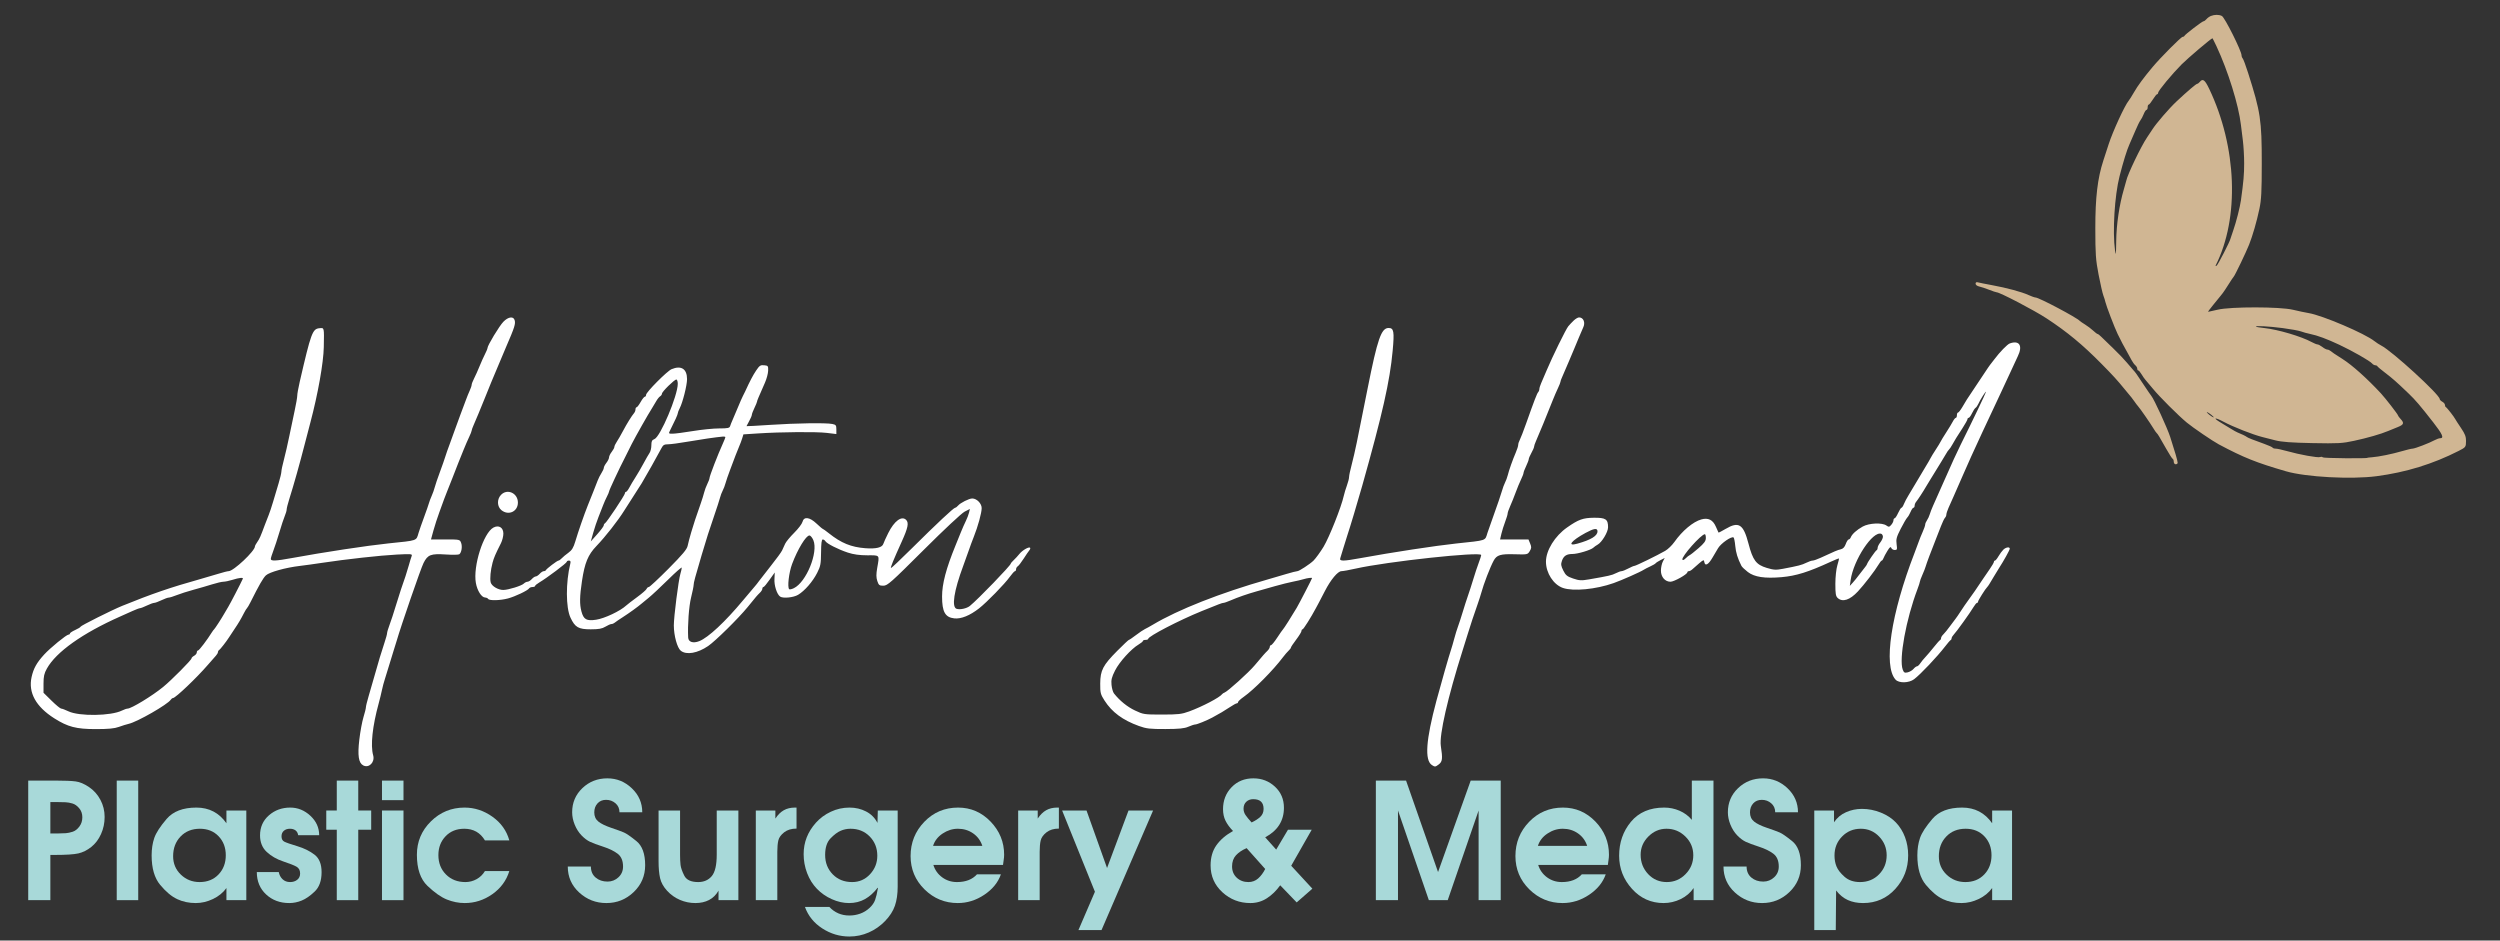 <svg xmlns="http://www.w3.org/2000/svg" width="2355" height="886" viewBox="0 0 2355 886" fill="none"><rect x="0" y="0" width="2355" height="886" fill="#333333" stroke="none"/><path fill-rule="evenodd" clip-rule="evenodd" d="M2082.64 15.046C2081.26 15.602 2079.4 16.948 2078.49 18.036C2077.59 19.125 2076.35 20.015 2075.75 20.015C2074.51 20.015 2058.34 32.384 2057.71 33.821C2057.48 34.328 2056.71 34.744 2055.99 34.744C2054.58 34.744 2035.24 54.18 2027.79 63.083C2019.28 73.25 2013.74 80.769 2010.23 86.911C2008.31 90.287 2006.04 93.877 2005.2 94.89C2001.47 99.376 1990.3 123.66 1986.3 136.01C1984.76 140.735 1982.52 147.64 1981.31 151.353C1975.9 167.953 1973.77 186.025 1973.79 215.091C1973.81 239.512 1974.18 244.692 1976.88 258.756C1978.57 267.532 1980.59 276.37 1981.38 278.395C1982.16 280.421 1983.02 283.182 1983.29 284.533C1983.94 287.788 1992.01 308.853 1994.81 314.605C1998.08 321.31 2000.59 326.093 2003.78 331.651C2005.18 334.09 2007.07 337.547 2007.99 339.333C2008.91 341.117 2010.47 343.257 2011.47 344.085C2012.47 344.914 2013.29 346.354 2013.29 347.283C2013.29 348.213 2013.72 348.974 2014.25 348.974C2014.78 348.974 2016.18 350.612 2017.36 352.612C2018.55 354.613 2020.19 356.96 2021.01 357.829C2021.84 358.697 2024.99 362.446 2028.02 366.159C2034.08 373.603 2051.86 391.356 2059.97 398.073C2065.75 402.856 2084.34 415.525 2090.05 418.561C2113.5 431.052 2125.48 435.852 2153.45 443.967C2172.22 449.414 2214.75 451.719 2238.65 448.585C2266.32 444.959 2291.86 437.1 2316.02 424.776C2322.8 421.321 2322.92 421.16 2323 415.385C2323.05 411.394 2322.02 408.711 2318.32 403.246C2315.71 399.389 2313.29 395.657 2312.95 394.955C2311.92 392.814 2305.03 383.984 2304.05 383.548C2303.54 383.322 2303.13 382.376 2303.13 381.443C2303.13 380.51 2302.02 379.156 2300.67 378.433C2299.32 377.71 2298.22 376.584 2298.22 375.927C2298.22 371.769 2253.29 330.656 2243.14 325.522C2241.35 324.615 2238.47 322.745 2236.75 321.366C2227.78 314.188 2187.79 297.113 2174.89 294.952C2171.45 294.377 2164.78 292.965 2160.05 291.813C2147.92 288.857 2101.23 288.802 2089.05 291.728C2084.45 292.834 2080.41 293.738 2080.07 293.738C2079.74 293.738 2081.84 290.858 2084.75 287.336C2087.67 283.814 2090.6 280.206 2091.28 279.315C2091.95 278.425 2093.07 277.025 2093.76 276.204C2094.45 275.384 2096.92 271.675 2099.24 267.962C2101.57 264.249 2103.79 260.935 2104.17 260.597C2105.21 259.676 2115.84 237.553 2118.62 230.524C2122.06 221.812 2125.79 208.895 2128.36 196.769C2130.18 188.217 2130.58 180.468 2130.58 153.808C2130.58 112.976 2129.45 105.513 2117.65 68.499C2115.5 61.748 2113.25 55.701 2112.64 55.059C2112.04 54.417 2111.54 53.097 2111.54 52.125C2111.54 48.051 2095.8 16.538 2093.02 15.053C2090.4 13.651 2086.08 13.649 2082.64 15.046ZM2087.96 43.643C2098.83 66.858 2108.8 98.974 2110.94 117.598C2111.24 120.298 2112.06 126.828 2112.75 132.109C2113.43 137.391 2114 147.155 2114 153.808C2114 164.303 2113.43 170.786 2110.95 188.791C2110.07 195.133 2106.44 209.348 2103.74 217.022C2102.31 221.073 2101.1 224.663 2101.05 225.001C2100.75 227.201 2089.29 249.492 2088.09 250.236C2087.27 250.743 2086.85 250.657 2087.16 250.047C2109.73 205.421 2107.25 138.409 2080.99 83.536C2076.99 75.171 2075.03 73.73 2072.24 77.091C2071.4 78.104 2070.31 78.933 2069.83 78.933C2068.77 78.933 2061.12 85.442 2050.35 95.503C2043.36 102.034 2030.8 116.605 2027.41 122.103C2026.74 123.2 2024.53 126.534 2022.5 129.511C2016.86 137.801 2004.04 164.531 2002.92 170.334C2002.79 171.034 2001.78 174.644 2000.67 178.357C1996.42 192.674 1993.64 211.492 1993.47 227.146C1993.33 239.891 1993.12 241.544 1992.36 236.048C1989.89 218.185 1991.94 184.375 1996.6 166.082C2000.08 152.44 2003.58 141.123 2005.92 136.01C2007.16 133.309 2009.67 127.51 2011.5 123.121C2013.34 118.733 2015.5 114.314 2016.32 113.302C2017.13 112.289 2018.51 109.665 2019.38 107.471C2020.24 105.278 2021.44 103.482 2022.03 103.482C2022.63 103.482 2023.11 102.377 2023.11 101.027C2023.11 99.677 2023.54 98.572 2024.05 98.572C2024.57 98.572 2026.36 96.363 2028.03 93.662C2029.7 90.962 2031.48 88.752 2032 88.752C2032.52 88.752 2032.94 88.157 2032.94 87.428C2032.94 85.575 2045.94 69.872 2055.12 60.637C2060.97 54.763 2082.66 36.355 2084.14 36.023C2084.26 35.995 2085.98 39.424 2087.96 43.643ZM1861 267.242C1861 268.32 1862.46 269.458 1864.38 269.873C1866.24 270.274 1870.45 271.665 1873.75 272.965C1877.05 274.264 1880.21 275.327 1880.77 275.327C1883.76 275.327 1916.09 292.199 1927.8 299.876C1947.17 312.568 1961.65 324.533 1979.37 342.481C1990.47 353.723 1994.2 357.797 2001.02 366.159C2004.05 369.872 2007.08 373.532 2007.76 374.293C2008.43 375.055 2009.82 376.917 2010.83 378.433C2011.85 379.949 2013.26 381.811 2013.97 382.574C2015.72 384.445 2025.63 398.717 2028.47 403.458C2029.73 405.559 2031.11 407.555 2031.54 407.892C2032.53 408.667 2034.05 411.161 2040.49 422.622C2043.34 427.685 2046.12 432.012 2046.67 432.237C2047.23 432.462 2047.68 433.705 2047.68 434.998C2047.68 436.292 2048.51 437.351 2049.52 437.351C2050.53 437.351 2051.36 436.71 2051.36 435.925C2051.36 434.258 2048.56 424.581 2044.32 411.575C2041.5 402.943 2029.1 375.945 2026.61 373.012C2025.99 372.28 2023.15 368.163 2020.31 363.861C2012.38 351.887 2011.58 350.754 2009.6 348.674C2008.59 347.609 2005.83 344.392 2003.46 341.525C2001.1 338.656 1995.36 332.67 1990.71 328.219C1986.06 323.77 1981.02 318.887 1979.51 317.367C1978.01 315.848 1976.4 314.605 1975.94 314.605C1975.48 314.605 1973.61 313.199 1971.79 311.48C1969.96 309.762 1966.53 307.167 1964.16 305.715C1961.8 304.263 1959.59 302.755 1959.25 302.368C1956.54 299.242 1920.64 280.236 1917.45 280.236C1916.61 280.236 1913.65 279.193 1910.87 277.918C1904.42 274.953 1890.44 271.179 1876.35 268.6C1870.27 267.488 1864.33 266.299 1863.15 265.96C1861.76 265.561 1861 266.015 1861 267.242ZM2150.38 309.065C2157.9 310.058 2165.64 311.475 2167.58 312.214C2169.52 312.954 2173.31 314.008 2176.02 314.556C2183.08 315.992 2191.72 319.187 2203.65 324.785C2215.94 330.548 2232.52 340.015 2234.49 342.393C2235.26 343.312 2236.6 344.064 2237.47 344.064C2238.35 344.064 2239.24 344.478 2239.47 344.985C2239.69 345.492 2243.02 348.294 2246.87 351.214C2253.71 356.416 2257.62 359.865 2268.74 370.522C2275.48 376.979 2279.39 381.562 2292.31 398.102C2300.8 408.981 2302.47 412.802 2298.71 412.802C2297.63 412.802 2295.29 413.616 2293.49 414.61C2288.69 417.273 2274.75 422.622 2272.61 422.622C2271.59 422.622 2267.13 423.686 2262.69 424.987C2253.36 427.722 2240.55 430.323 2234.35 430.744C2231.99 430.905 2230.05 431.139 2230.05 431.263C2230.05 432.075 2188.57 431.655 2188.07 430.839C2187.72 430.278 2186.58 430.149 2185.52 430.553C2183.34 431.39 2166.42 428.339 2154.33 424.928C2149.84 423.66 2145.05 422.622 2143.69 422.622C2142.33 422.622 2141.04 422.208 2140.81 421.701C2140.58 421.194 2137.08 419.606 2133.03 418.169C2122.89 414.576 2117.18 412.303 2116.45 411.572C2115.81 410.932 2111.04 408.626 2107.85 407.416C2106.84 407.032 2104.01 405.462 2101.56 403.929C2099.1 402.396 2094.82 399.797 2092.04 398.154C2084.03 393.427 2086.15 392.754 2094.65 397.325C2103.53 402.102 2122.1 409.41 2131.19 411.701C2133.55 412.297 2139.08 413.706 2143.47 414.831C2149.3 416.328 2158.68 417.02 2178.29 417.4C2202.48 417.872 2206.36 417.658 2217.59 415.239C2230.17 412.531 2242.92 408.85 2249.7 405.974C2251.73 405.115 2255.74 403.477 2258.61 402.337C2264.43 400.021 2264.97 398.532 2261.37 394.673C2260.02 393.224 2258.92 391.723 2258.92 391.338C2258.92 390.406 2247.06 375.108 2242.74 370.455C2229.72 356.451 2215.7 343.904 2206.71 338.217C2199.36 333.562 2196.75 331.808 2195.41 330.635C2194.6 329.92 2193.21 329.323 2192.34 329.308C2191.47 329.293 2189.37 328.201 2187.68 326.88C2185.99 325.559 2183.94 324.467 2183.11 324.452C2182.29 324.437 2179.81 323.434 2177.59 322.224C2167.84 316.896 2145.7 310.355 2132.81 308.993C2128.88 308.578 2125.43 308.014 2125.15 307.739C2124.04 306.651 2137.44 307.356 2150.38 309.065ZM2082.96 390.708C2084.68 392.058 2085.68 393.163 2085.19 393.163C2084.7 393.163 2082.89 392.058 2081.17 390.708C2079.45 389.358 2078.45 388.253 2078.94 388.253C2079.43 388.253 2081.24 389.358 2082.96 390.708Z" fill="#D0B693"></path><path fill-rule="evenodd" clip-rule="evenodd" d="M474.229 303.046C470.41 306.937 459.233 325.411 459.233 327.834C459.233 328.48 458.163 331.081 456.855 333.613C455.546 336.145 453.234 341.298 451.715 345.064C450.198 348.83 447.907 353.948 446.625 356.438C445.344 358.928 444.296 361.645 444.296 362.475C444.296 363.306 443.481 365.751 442.485 367.908C441.488 370.066 439.866 374.072 438.879 376.811C437.892 379.55 435.58 385.713 433.743 390.506C431.906 395.299 429.654 401.462 428.739 404.201C427.825 406.94 425.595 413.102 423.784 417.896C421.974 422.689 420.002 428.291 419.402 430.345C418.803 432.4 416.547 438.842 414.387 444.663C412.226 450.483 410.039 456.934 409.526 458.999C409.012 461.064 407.719 464.706 406.652 467.091C405.584 469.478 404.425 472.55 404.077 473.92C403.728 475.289 401.68 481.172 399.527 486.992C397.374 492.812 395.025 499.535 394.306 501.932C391.994 509.658 393.861 509.004 365.876 511.886C346.272 513.905 304.779 520.2 275.008 525.675C259.827 528.466 255.092 528.673 255.092 526.544C255.092 525.701 256.176 522.2 257.502 518.763C258.827 515.326 261.398 507.472 263.214 501.309C265.03 495.146 267.307 488.264 268.273 486.016C269.239 483.767 270.029 481.04 270.029 479.954C270.029 478.87 271.111 474.546 272.433 470.348C276.98 455.911 282.116 437.64 287.351 417.273C288.847 411.453 291.113 402.769 292.386 397.976C299.473 371.283 304.723 341.758 305.004 327.012C305.367 308.004 305.538 308.738 300.846 309.193C294.36 309.819 292.974 313.601 282.347 359.648C281.049 365.271 279.996 371.154 280.007 372.72C280.018 374.285 278.927 380.608 277.582 386.771C276.237 392.934 273.942 403.858 272.482 411.048C271.022 418.238 268.752 428.134 267.439 433.039C266.125 437.945 265.059 442.987 265.067 444.244C265.077 445.502 263.903 450.452 262.457 455.245C261.012 460.038 258.67 467.881 257.254 472.675C255.839 477.468 253.975 483.07 253.114 485.124C252.252 487.179 250.617 491.38 249.478 494.462C245.396 505.508 244.48 507.578 242.333 510.613C241.134 512.305 240.155 514.142 240.155 514.695C240.155 519.055 219.993 538.036 215.363 538.036C214.375 538.036 210.167 539.099 206.011 540.398C201.856 541.696 193.974 544.009 188.497 545.538C161.193 553.156 142.481 559.578 115.056 570.74C105.497 574.631 75.845 589.492 75.845 590.394C75.845 590.832 73.605 592.203 70.866 593.438C68.128 594.673 65.887 596.158 65.887 596.739C65.887 597.319 65.297 597.795 64.576 597.795C62.637 597.795 47.356 610.291 41.583 616.598C34.54 624.292 31.533 629.694 29.737 637.873C26.532 652.468 33.806 665.651 51.137 676.66C63.882 684.753 71.79 686.811 90.16 686.811C102.132 686.811 107.8 686.274 111.944 684.751C115.024 683.618 119.219 682.313 121.264 681.851C129.313 680.036 158.091 663.525 160.863 659.131C161.411 658.264 162.364 657.554 162.983 657.554C165.272 657.554 185.323 638.474 195.688 626.43C198.929 622.664 202.418 618.695 203.441 617.61C204.465 616.526 205.301 615.032 205.301 614.29C205.301 613.549 205.722 612.756 206.235 612.527C207.177 612.109 213.579 603.909 215.882 600.172C216.566 599.06 218.792 595.69 220.828 592.682C224.728 586.921 226.814 583.394 229.957 577.253C231.008 575.199 232.224 573.238 232.657 572.895C233.092 572.553 234.571 570.032 235.944 567.293C244.188 550.851 247.856 544.476 250.507 541.985C253.775 538.915 269.113 534.646 282.477 533.086C286.927 532.567 296.449 531.248 303.638 530.155C325.86 526.778 358.328 523.192 373.828 522.403C387.822 521.691 388.577 521.774 387.743 523.929C387.256 525.183 386.085 529.01 385.137 532.434C383.496 538.366 381.033 545.93 377.638 555.466C376.784 557.862 374.577 564.865 372.731 571.028C370.885 577.191 368.308 585.045 367.004 588.481C365.699 591.919 364.631 595.503 364.631 596.447C364.631 597.39 363.567 601.301 362.266 605.137C359.673 612.787 356.116 624.622 352.217 638.568C350.829 643.532 348.565 651.376 347.187 655.998C345.808 660.619 344.68 665.242 344.681 666.269C344.681 667.296 343.646 671.498 342.377 675.606C341.109 679.715 339.351 689.255 338.471 696.808C336.732 711.746 337.777 718.666 342.123 720.993C347.544 723.895 353.356 718.017 351.519 711.489C348.896 702.169 350.824 684.113 356.747 662.534C357.781 658.768 359.145 653.166 359.78 650.084C360.414 647.003 361.689 642.241 362.611 639.502C363.533 636.763 365.519 630.32 367.024 625.185C368.529 620.049 370.332 614.167 371.031 612.112C371.729 610.058 372.865 606.417 373.556 604.02C377.72 589.577 396.418 535.39 398.989 530.315C402.959 522.481 405.806 521.399 420.023 522.329C426.185 522.733 431.84 522.649 432.59 522.145C434.74 520.701 435.704 514.862 434.37 511.355C433.168 508.19 433.012 508.157 419.574 508.157H405.994L408.295 499.753C409.561 495.132 412.054 487.428 413.836 482.634C415.616 477.841 417.652 472.239 418.36 470.185C419.067 468.13 420.374 464.769 421.263 462.715C422.152 460.661 424.371 455.058 426.195 450.265C428.017 445.472 430.53 439.029 431.778 435.948C433.026 432.866 435.284 427.264 436.795 423.498C438.308 419.732 440.615 414.41 441.924 411.671C443.232 408.932 444.301 406.215 444.3 405.634C444.297 405.052 445.088 402.811 446.055 400.654C447.986 396.345 453.168 383.874 456.867 374.632C461.397 363.313 464.556 355.615 466.702 350.667C467.89 347.928 470.13 342.605 471.681 338.839C473.232 335.073 475.473 329.751 476.66 327.012C484.83 308.172 485.85 304.953 484.751 301.49C483.552 297.711 478.77 298.419 474.229 303.046ZM1482.42 301.962C1480.71 303.59 1478.41 306.034 1477.3 307.392C1475.05 310.14 1462.24 336.245 1456.98 348.799C1455.11 353.25 1452.79 358.657 1451.83 360.814C1450.86 362.972 1450.07 365.522 1450.07 366.479C1450.07 367.438 1449.58 368.754 1448.98 369.404C1447.83 370.647 1445.36 377.054 1437.73 398.598C1435.18 405.788 1432.44 412.894 1431.63 414.39C1430.81 415.886 1430.15 417.993 1430.15 419.072C1430.15 420.151 1429.12 423.41 1427.86 426.313C1424.95 433.038 1421.44 442.959 1420.26 447.805C1419.75 449.874 1418.65 452.86 1417.8 454.437C1416.96 456.014 1415.52 459.922 1414.62 463.122C1413.71 466.321 1410.63 475.382 1407.77 483.257C1404.92 491.131 1401.96 499.535 1401.2 501.932C1398.76 509.658 1401.14 508.847 1371.65 511.987C1352.52 514.024 1310.43 520.452 1282.02 525.675C1265.24 528.761 1261.58 528.802 1262.52 525.897C1262.91 524.7 1264.32 520.077 1265.65 515.626C1266.98 511.176 1268.65 505.853 1269.35 503.799C1271.43 497.731 1279.1 472.162 1283.17 457.735C1302.32 389.81 1309.24 359.161 1311.87 330.581C1313.57 312.188 1313 308.96 1308.06 308.96C1301.16 308.96 1297.61 319.17 1288.3 365.918C1285.23 381.323 1281.51 399.85 1278.12 416.651C1276.73 423.498 1274.52 433.114 1273.21 438.019C1271.9 442.925 1270.82 448.036 1270.82 449.379C1270.82 450.721 1269.92 454.271 1268.81 457.267C1267.71 460.263 1266.37 464.676 1265.84 467.072C1263.55 477.491 1252.28 505.899 1246.81 515.03C1244.1 519.562 1239.3 526.17 1237.3 528.127C1234.01 531.357 1223.79 538.036 1222.14 538.036C1221.28 538.036 1216.62 539.226 1211.78 540.68C1206.94 542.134 1199.06 544.444 1194.27 545.812C1149.5 558.597 1109.82 574.226 1085.97 588.469C1083.23 590.104 1079.86 591.971 1078.46 592.617C1077.07 593.263 1073.29 595.814 1070.05 598.284C1066.82 600.754 1063.84 602.775 1063.43 602.775C1063.03 602.775 1058.11 607.396 1052.5 613.046C1038.97 626.681 1036.49 631.431 1036.41 643.859C1036.36 652.694 1036.7 654.054 1040.42 659.857C1047.51 670.914 1057.6 678.375 1072.9 683.894C1079.92 686.425 1083.22 686.804 1097.8 686.755C1110.82 686.712 1115.69 686.221 1119.42 684.576C1122.07 683.409 1125.02 682.454 1125.97 682.454C1127.61 682.454 1136.76 678.74 1141.85 676.01C1148.82 672.267 1153.74 669.355 1158.54 666.131C1161.49 664.152 1164.43 662.534 1165.08 662.534C1165.73 662.534 1166.26 662.001 1166.26 661.349C1166.26 660.696 1168.64 658.494 1171.55 656.455C1181.18 649.701 1199.42 631.289 1208.58 619.074C1210.29 616.792 1212.68 614.027 1213.87 612.93C1215.07 611.833 1216.05 610.512 1216.05 609.993C1216.05 609.474 1218.29 606.098 1221.03 602.489C1223.76 598.881 1226 595.228 1226 594.371C1226.01 593.516 1226.47 592.815 1227.03 592.815C1227.87 592.815 1235.27 581.054 1239.57 572.895C1240.12 571.868 1241.32 569.627 1242.25 567.916C1243.17 566.204 1245.8 561.162 1248.08 556.711C1253.54 546.069 1260.24 538.036 1263.66 538.036C1265.14 538.036 1271.13 536.953 1276.99 535.629C1306.4 528.975 1395.3 519.378 1395.3 522.855C1395.3 523.49 1394.26 526.745 1392.99 530.089C1391.72 533.432 1389.41 540.37 1387.87 545.506C1386.32 550.641 1384.06 557.644 1382.85 561.068C1381.64 564.492 1379.38 571.495 1377.84 576.63C1376.29 581.766 1374.28 587.929 1373.38 590.325C1372.47 592.722 1370.92 597.764 1369.93 601.53C1368.94 605.296 1367.55 610.058 1366.85 612.112C1365 617.532 1357.47 643.821 1353.13 660.044C1343.19 697.157 1341.86 716.112 1348.86 720.699C1351.66 722.533 1352.11 722.495 1355.22 720.155C1358.79 717.475 1359.11 714.755 1357.25 702.602C1355.69 692.372 1363.78 656.934 1377.77 612.735C1378.96 608.969 1381.24 601.686 1382.82 596.55C1385.68 587.281 1387.94 580.495 1392.13 568.538C1393.33 565.114 1394.77 560.632 1395.32 558.578C1397.57 550.19 1403.7 534.27 1407.07 528.076C1409.95 522.784 1413.48 521.716 1426.79 522.112C1438.81 522.469 1439.02 522.425 1441 519.185C1442.71 516.381 1442.78 515.324 1441.41 512.026L1439.81 508.157H1426.44H1413.07L1414.3 502.865C1414.98 499.956 1416.58 494.838 1417.86 491.495C1419.14 488.151 1420.19 484.664 1420.19 483.746C1420.19 482.829 1421.28 479.683 1422.6 476.754C1423.93 473.826 1426.24 468.068 1427.74 463.96C1429.24 459.851 1431.51 454.336 1432.8 451.703C1434.08 449.071 1435.15 446.27 1435.17 445.478C1435.2 444.687 1436.3 441.799 1437.62 439.06C1438.94 436.321 1440.04 433.397 1440.07 432.561C1440.09 431.727 1441.23 429.048 1442.6 426.61C1443.97 424.173 1445.09 421.578 1445.09 420.847C1445.09 420.115 1445.88 417.751 1446.85 415.594C1449.61 409.431 1457.04 391.336 1462.77 376.811C1464.13 373.387 1466.3 368.345 1467.61 365.606C1468.92 362.867 1469.99 360.127 1469.99 359.518C1469.98 358.908 1471.05 356.107 1472.35 353.294C1473.65 350.479 1476.21 344.535 1478.04 340.084C1479.88 335.633 1482.12 330.311 1483.02 328.257C1483.93 326.203 1485.91 321.441 1487.42 317.675C1488.94 313.909 1490.68 309.855 1491.29 308.666C1493.67 303.986 1491.7 299 1487.46 299C1486.39 299 1484.12 300.332 1482.42 301.962ZM1893.2 323.521C1890.88 324.353 1883.81 331.612 1878.88 338.217C1876.84 340.956 1874.89 343.477 1874.54 343.819C1874.19 344.162 1873.35 345.354 1872.67 346.47C1871.98 347.584 1867.5 354.307 1862.71 361.41C1857.92 368.511 1853.44 375.249 1852.75 376.383C1852.06 377.516 1850.14 380.738 1848.47 383.542C1846.81 386.344 1844.99 388.638 1844.43 388.638C1843.87 388.638 1843.41 389.759 1843.41 391.128C1843.41 392.498 1842.95 393.618 1842.38 393.618C1841.81 393.618 1840.55 395.153 1839.58 397.031C1838.61 398.907 1835.81 403.53 1833.36 407.302C1830.91 411.074 1828.52 415.001 1828.05 416.028C1827.58 417.055 1825.53 420.417 1823.5 423.498C1821.47 426.579 1819.25 430.221 1818.56 431.59C1817.88 432.96 1815.93 436.321 1814.24 439.06C1812.55 441.799 1808.87 447.962 1806.07 452.755C1803.27 457.548 1799.59 463.711 1797.89 466.45C1796.19 469.189 1794.2 472.971 1793.46 474.853C1792.73 476.736 1791.71 478.277 1791.2 478.277C1790.69 478.277 1789.26 480.518 1788.02 483.257C1786.79 485.996 1785.3 488.237 1784.72 488.237C1784.14 488.237 1783.66 489.071 1783.66 490.091C1783.66 491.109 1782.73 493.035 1781.59 494.371C1779.73 496.537 1779.23 496.606 1776.95 495.007C1772.86 492.139 1760.68 492.69 1754.67 496.018C1749.03 499.144 1744.58 503.158 1743.43 506.165C1743.01 507.26 1742.12 508.157 1741.46 508.157C1740.8 508.157 1739.56 510.081 1738.71 512.434C1737.65 515.376 1736.17 516.944 1733.96 517.454C1730.93 518.156 1728.61 519.133 1715.07 525.414C1711.91 526.879 1708.5 528.076 1707.48 528.076C1706.46 528.076 1703.75 529.011 1701.46 530.155C1697.32 532.223 1694.13 533.044 1679.53 535.806C1672.9 537.062 1670.86 536.949 1664.28 534.958C1654.26 531.924 1651.19 527.843 1647.09 512.129C1642.27 493.685 1637.94 490.905 1625.48 498.253C1621.95 500.339 1618.95 501.879 1618.83 501.676C1618.7 501.475 1617.58 498.969 1616.34 496.108C1613.55 489.688 1609.17 487.494 1602.72 489.276C1594.91 491.431 1584.72 499.967 1577.19 510.646C1575.01 513.728 1571.15 517.447 1568.6 518.909C1561.11 523.207 1540.95 533.056 1539.64 533.056C1538.98 533.056 1536.35 534.177 1533.79 535.546C1531.24 536.916 1528.41 538.036 1527.51 538.036C1526.61 538.036 1524.17 538.919 1522.08 539.997C1518.43 541.886 1515.52 542.553 1496.98 545.752C1489.56 547.034 1487.68 546.935 1481.88 544.963C1476.22 543.041 1474.86 541.935 1472.62 537.44C1470.41 533.014 1470.21 531.54 1471.36 528.229C1472.97 523.624 1475.73 521.851 1481.31 521.851C1486.24 521.851 1498.63 518.116 1500.89 515.951C1501.8 515.079 1503.6 513.8 1504.89 513.109C1508.94 510.94 1514.8 501.214 1514.8 496.654C1514.8 489.073 1512.59 487.601 1501.43 487.719C1491.17 487.83 1486.93 489.366 1476.21 496.861C1464.68 504.912 1456.29 518.511 1456.29 529.121C1456.29 539.773 1463.38 550.74 1472.24 553.83C1482 557.23 1503.32 555.196 1520.07 549.268C1527.65 546.584 1545.28 538.782 1548.4 536.724C1549.43 536.049 1552.23 534.604 1554.63 533.514C1557.02 532.424 1559.26 531.113 1559.61 530.6C1559.95 530.088 1562.01 528.753 1564.2 527.635L1568.16 525.604L1566.38 529.019C1565.4 530.897 1564.6 534.717 1564.59 537.508C1564.58 543.48 1568.47 547.996 1573.61 547.996C1576.97 547.996 1589.48 540.979 1589.48 539.096C1589.48 538.513 1590.13 538.036 1590.93 538.036C1591.73 538.036 1593.27 537.183 1594.36 536.141C1595.44 535.099 1598.29 532.594 1600.68 530.576C1604.71 527.181 1605.07 527.09 1605.44 529.359C1606.14 533.659 1609.26 532.009 1613.18 525.275C1615.27 521.681 1617.65 517.641 1618.48 516.299C1621.29 511.723 1630.99 505.018 1633 506.26C1633.52 506.579 1634.24 510.148 1634.61 514.191C1635.19 520.588 1636.87 526.056 1640.43 533.056C1640.95 534.083 1643.68 536.698 1646.51 538.866C1652.66 543.589 1662.38 545.064 1678.25 543.681C1691.98 542.483 1703.5 538.874 1724.52 529.183C1728.61 527.294 1732.11 525.9 1732.3 526.085C1732.48 526.27 1731.8 529.174 1730.78 532.539C1729.72 536.013 1728.92 543.554 1728.91 549.982C1728.9 559.381 1729.28 561.655 1731.17 563.365C1735.72 567.484 1742.59 565.225 1750.15 557.124C1755.89 550.969 1766.42 537.311 1769.42 532.122C1770.7 529.896 1772.13 528.076 1772.59 528.076C1773.04 528.076 1773.77 527.095 1774.2 525.897C1774.63 524.7 1776.29 521.576 1777.91 518.957C1780.12 515.352 1781.02 514.67 1781.59 516.155C1782 517.234 1783.47 518.116 1784.85 518.116C1787.09 518.116 1787.27 517.546 1786.6 512.645C1785.96 507.959 1786.51 505.878 1790.45 498.148C1792.98 493.183 1795.76 488.41 1796.63 487.541C1797.5 486.671 1798.93 484.23 1799.8 482.118C1800.68 480.005 1801.89 478.277 1802.49 478.277C1803.09 478.277 1803.58 477.413 1803.58 476.357C1803.58 475.302 1804.15 473.76 1804.84 472.934C1806.51 470.945 1811.78 462.885 1814.19 458.634C1815.24 456.77 1817.19 453.564 1818.52 451.51C1819.85 449.456 1822.09 445.814 1823.5 443.418C1824.91 441.021 1827.14 437.379 1828.47 435.325C1829.8 433.271 1831.83 429.91 1832.97 427.855C1834.11 425.801 1835.45 423.84 1835.94 423.498C1836.44 423.156 1837.9 420.982 1839.19 418.666C1841.96 413.72 1842.58 412.705 1848.72 403.243C1851.28 399.292 1853.37 395.511 1853.37 394.84C1853.37 394.167 1853.87 393.618 1854.47 393.618C1855.08 393.618 1856.5 391.681 1857.62 389.313C1858.74 386.947 1860.24 384.651 1860.95 384.213C1861.66 383.776 1862.78 382.211 1863.45 380.737C1865.39 376.458 1870.76 367.992 1870.78 369.173C1870.79 370.001 1857.35 398.068 1846.99 418.829C1843.22 426.391 1839.05 435.5 1830.35 455.245C1828.07 460.399 1823.61 470.441 1820.94 476.41C1819.71 479.148 1818.31 482.79 1817.82 484.502C1817.34 486.214 1816.17 488.72 1815.24 490.071C1814.3 491.42 1813.54 493.248 1813.54 494.129C1813.54 495.012 1812.47 498.108 1811.17 501.012C1809.87 503.914 1808.23 507.97 1807.53 510.024C1806.83 512.078 1805.06 516.84 1803.59 520.606C1781.28 578.113 1773.89 627.261 1785.61 640.206C1788.78 643.71 1798.19 643.497 1803.09 639.813C1809.02 635.359 1824.98 618.5 1832.26 609C1834.62 605.919 1836.97 603.211 1837.49 602.983C1838.01 602.754 1838.43 601.961 1838.43 601.22C1838.43 600.478 1839.3 598.984 1840.35 597.9C1842.9 595.281 1855.98 577.077 1858.99 571.962C1860.3 569.736 1861.82 567.916 1862.35 567.916C1862.89 567.916 1863.33 567.384 1863.33 566.733C1863.33 565.647 1870.39 554.414 1871.98 552.976C1872.75 552.276 1874.55 549.43 1878.29 543.016C1879.68 540.619 1881.79 537.167 1882.97 535.344C1887.63 528.137 1893.2 518.088 1893.2 516.89C1893.2 514.878 1889.57 515.425 1887.12 517.805C1885.89 519.003 1883.83 521.804 1882.55 524.03C1881.27 526.256 1879.78 528.076 1879.24 528.076C1878.71 528.076 1878.27 528.608 1878.27 529.259C1878.27 529.909 1876.45 533.051 1874.22 536.24C1872 539.429 1869.34 543.31 1868.31 544.865C1862.9 553.048 1856.49 562.388 1855.9 562.936C1855.24 563.547 1846.48 576.329 1844.04 580.241C1843.35 581.336 1842.51 582.513 1842.16 582.855C1841.81 583.198 1839.57 586.191 1837.18 589.506C1834.79 592.82 1831.85 596.447 1830.65 597.563C1829.46 598.68 1828.48 600.263 1828.48 601.081C1828.48 601.898 1828.05 602.754 1827.52 602.983C1827 603.211 1824.35 606.199 1821.64 609.622C1818.92 613.046 1815.36 617.248 1813.72 618.96C1812.07 620.672 1809.9 623.333 1808.88 624.873C1807.86 626.413 1806.48 627.675 1805.82 627.675C1805.15 627.675 1803.67 628.771 1802.54 630.111C1801.4 631.452 1798.94 632.911 1797.06 633.354C1794.17 634.039 1793.47 633.66 1792.4 630.837C1788.64 620.958 1795.54 583.205 1806.25 554.989C1807.52 551.645 1808.56 548.417 1808.56 547.817C1808.56 547.215 1809.62 544.349 1810.92 541.446C1812.22 538.544 1813.59 535.048 1813.96 533.679C1814.68 531.024 1819.09 519.218 1823.38 508.468C1824.81 504.874 1827.1 499.03 1828.45 495.484C1829.81 491.937 1831.49 488.463 1832.18 487.765C1832.88 487.065 1833.46 485.711 1833.46 484.752C1833.46 483.795 1834.36 480.965 1835.47 478.465C1836.58 475.965 1838.74 471.118 1840.27 467.695C1841.8 464.271 1845.73 455.307 1849 447.775C1854.59 434.929 1858.21 426.93 1867.31 407.313C1876.73 386.998 1878.95 382.26 1884.52 370.586C1887.78 363.739 1892.21 354.215 1894.36 349.422C1896.5 344.628 1899.36 338.466 1900.71 335.727C1905.66 325.691 1902.32 320.253 1893.2 323.521ZM712.282 349.039C709.236 353.589 706.46 358.882 701.96 368.719C701.491 369.746 700.511 371.707 699.784 373.076C699.058 374.446 696.968 379.208 695.139 383.659C693.31 388.109 691.054 393.432 690.123 395.486C689.192 397.54 688.131 400.202 687.766 401.4C687.21 403.231 685.561 403.578 677.417 403.578C672.091 403.578 661.01 404.688 652.795 406.043C644.579 407.398 636.005 408.518 633.741 408.532C629.659 408.558 629.639 408.531 631.361 405.134C635.812 396.352 638.487 390.399 638.491 389.261C638.493 388.576 639.298 386.478 640.277 384.6C643.109 379.169 647.193 362.963 647.193 357.154C647.193 347.502 641.721 343.972 632.626 347.758C628.417 349.51 608.605 369.451 608.605 371.935C608.605 372.906 608.081 373.699 607.44 373.699C606.799 373.699 605.015 375.94 603.477 378.679C601.937 381.418 600.222 383.659 599.663 383.659C599.104 383.659 598.647 384.523 598.647 385.578C598.647 386.634 598.08 388.175 597.385 389.002C595.006 391.836 590.414 399.247 586.802 406.081C584.814 409.839 582.185 414.402 580.96 416.22C579.734 418.037 578.731 420.19 578.731 421.004C578.731 421.817 577.611 423.908 576.241 425.648C574.872 427.39 573.739 429.719 573.725 430.825C573.71 431.93 572.602 434.236 571.262 435.948C569.923 437.66 568.815 439.78 568.8 440.66C568.785 441.54 567.793 443.756 566.596 445.584C565.397 447.413 563.776 450.615 562.992 452.699C562.208 454.784 560.387 459.432 558.945 463.026C557.504 466.62 555.148 472.504 553.709 476.098C550.226 484.798 544.684 500.774 541.911 510.107C540.178 515.938 538.699 518.352 535.427 520.69C533.095 522.355 530.277 524.7 529.166 525.897C528.053 527.095 526.674 528.076 526.101 528.076C524.892 528.076 514.826 535.718 514.211 537.102C513.982 537.616 513.089 538.036 512.226 538.036C511.362 538.036 509.64 539.157 508.402 540.526C507.163 541.895 505.483 543.016 504.667 543.016C503.852 543.016 502.172 544.136 500.933 545.506C499.695 546.875 497.887 547.996 496.917 547.996C495.948 547.996 494.353 548.796 493.375 549.775C491.353 551.798 479.18 555.596 474.274 555.736C469.442 555.873 463.117 552.137 462.236 548.625C461.353 545.109 462.108 537.123 463.991 530.047C465.227 525.401 466.731 521.909 471.882 511.722C473.141 509.232 474.171 505.159 474.171 502.669C474.171 496.913 469.838 494.274 464.809 496.965C455.401 502.001 445.443 533.442 448.272 549.175C449.585 556.473 453.581 562.755 456.982 562.867C458.139 562.905 459.433 563.496 459.856 564.181C460.945 565.945 471.176 565.698 478.527 563.731C485.332 561.91 497.183 556.261 498.429 554.244C498.861 553.547 500.299 552.976 501.629 552.976C502.958 552.976 504.045 552.536 504.045 552C504.045 551.462 505.865 549.949 508.09 548.637C515.247 544.417 533.919 530.368 533.919 529.203C533.919 528.583 534.821 528.076 535.921 528.076C537.371 528.076 537.735 528.849 537.239 530.877C532.878 548.725 532.952 572.285 537.401 581.819C541.656 590.938 544.911 592.815 556.463 592.815C564.027 592.815 567.141 592.256 570.299 590.33C572.541 588.963 575.097 587.843 575.983 587.84C576.868 587.838 578.268 587.251 579.094 586.537C579.921 585.823 583.415 583.442 586.858 581.246C592.62 577.57 600.954 571.55 604.449 568.538C605.243 567.853 608.31 565.332 611.264 562.936C614.218 560.539 622.39 552.895 629.424 545.95C636.458 539.005 642.214 533.966 642.214 534.753C642.214 535.541 641.634 538.142 640.926 540.535C639.096 546.706 634.748 580.904 634.747 589.13C634.745 598.721 637.958 610.383 641.329 613.019C646.654 617.181 657.027 615.388 667.041 608.575C673.785 603.988 695.507 582.59 704.164 572.008C707.644 567.754 711.234 563.373 712.14 562.272C713.046 561.171 714.769 559.345 715.966 558.213C717.164 557.083 718.145 555.442 718.145 554.567C718.145 553.692 718.612 552.976 719.183 552.976C719.753 552.976 722.342 549.894 724.936 546.128C727.529 542.362 729.722 539.281 729.811 539.28C729.898 539.28 729.78 542.03 729.547 545.391C729.131 551.388 731.86 559.87 734.884 561.983C737.589 563.872 747.412 562.918 751.753 560.344C757.942 556.675 765.603 547.871 769.77 539.641C772.949 533.36 773.354 531.241 773.44 520.378C773.508 511.774 773.978 508.171 775.031 508.165C775.852 508.16 776.972 508.902 777.52 509.815C778.929 512.159 789.586 517.564 798.704 520.557C804.047 522.309 809.733 523.096 817.064 523.096C829.142 523.096 828.542 522.321 826.322 535.07C825.307 540.903 825.332 544.016 826.42 547.311C827.709 551.22 828.365 551.731 832.106 551.731C835.976 551.731 839.178 548.892 870.035 518.11C889.249 498.942 905.866 483.404 908.69 481.963L913.642 479.436L912.825 482.903C912.376 484.809 911.031 488.33 909.839 490.727C908.645 493.123 906.543 497.885 905.166 501.309C903.788 504.733 901.518 510.335 900.12 513.759C891.235 535.522 887.424 549.98 887.429 561.921C887.436 576.383 890.315 581.539 898.923 582.51C905.299 583.229 913.587 579.882 922.286 573.077C929.618 567.343 946.364 550.163 951.234 543.382C953.345 540.441 955.538 538.036 956.107 538.036C956.674 538.036 957.14 537.223 957.14 536.231C957.14 535.237 957.862 533.977 958.743 533.43C959.626 532.882 962.131 529.632 964.312 526.209C966.493 522.785 968.909 519.247 969.681 518.345C970.453 517.445 970.746 516.37 970.333 515.958C969.171 514.795 963.019 518.391 960.256 521.851C958.888 523.563 956.508 526.149 954.965 527.597C953.423 529.045 952.161 530.526 952.161 530.889C952.161 532.628 921.357 564.518 913.603 570.804C910.685 573.171 904.375 574.55 901.153 573.527C896.232 571.964 898.565 556.743 907.354 533.056C909.515 527.236 912.027 520.233 912.937 517.494C913.847 514.755 915.82 509.433 917.322 505.667C921.247 495.823 924.698 483.268 924.74 478.679C924.78 474.334 920.124 469.562 915.845 469.562C912.857 469.562 904.595 473.728 902.446 476.319C901.552 477.396 900.356 478.277 899.787 478.277C898.397 478.277 882.198 493.456 858.93 516.559C848.388 527.028 839.542 535.371 839.272 535.1C838.723 534.551 841.638 527.416 849.516 510.024C855.335 497.177 856.284 492.44 853.575 489.731C849.41 485.565 842.404 490.724 836.726 502.135C834.568 506.473 832.504 511.013 832.142 512.221C831.077 515.768 825.4 517.181 815.237 516.428C801.804 515.433 792.366 511.571 780.796 502.337C777.942 500.06 775.351 498.197 775.037 498.197C774.723 498.197 772.088 495.956 769.18 493.217C762.602 487.019 757.248 486.373 755.932 491.617C755.465 493.476 751.954 498.097 748.129 501.888C744.302 505.678 740.473 510.32 739.617 512.203C738.762 514.085 737.452 516.94 736.709 518.546C735.966 520.151 731.344 526.501 726.44 532.656C721.536 538.813 716.402 545.405 715.033 547.306C713.664 549.206 711.936 551.407 711.194 552.195C710.452 552.984 705.449 558.912 700.076 565.368C683.088 585.782 667.225 600.586 658.731 603.953C652.925 606.255 648.483 604.82 648.259 600.573C647.644 588.938 648.956 571.024 651.031 562.728C652.343 557.479 653.417 552.172 653.417 550.937C653.417 548.826 654.816 543.623 661.072 522.474C665.613 507.123 668.165 499.119 672.784 485.747C675.268 478.557 677.72 470.98 678.234 468.91C678.748 466.841 679.903 463.772 680.802 462.092C681.701 460.413 682.874 457.344 683.41 455.275C683.945 453.204 685.872 447.588 687.692 442.795C689.513 438.002 691.83 431.839 692.844 429.1C693.857 426.361 695.433 422.44 696.345 420.385C697.259 418.331 698.521 414.97 699.151 412.916L700.296 409.181L713.888 408.299C735.926 406.87 769.112 406.607 778.827 407.785L787.852 408.879V404.517C787.852 400.626 787.431 400.07 783.962 399.376C778.011 398.186 749.891 398.601 725.302 400.243C713.15 401.053 703.208 401.592 703.208 401.441C703.208 401.289 704.328 399.169 705.697 396.731C707.066 394.293 708.205 391.614 708.229 390.78C708.253 389.944 709.353 387.02 710.676 384.281C711.999 381.542 713.1 378.875 713.123 378.354C713.164 377.449 714.257 374.832 720.609 360.43C722.168 356.898 723.511 351.856 723.594 349.225C723.738 344.728 723.511 344.419 719.809 344.06C716.377 343.727 715.411 344.366 712.282 349.039ZM638.464 361.56C638.42 372.723 622.033 411.509 616.466 413.625C614.151 414.505 613.584 415.652 613.584 419.455C613.584 422.059 612.82 425.294 611.887 426.644C610.953 427.995 608.391 432.462 606.192 436.57C603.994 440.679 600.567 446.561 598.575 449.642C596.585 452.724 594.002 457.065 592.837 459.291C591.672 461.517 590.261 463.337 589.704 463.337C589.146 463.337 588.689 463.946 588.689 464.691C588.689 466.33 571.305 492.422 569.821 493.009C569.245 493.238 568.767 494.078 568.759 494.876C568.752 495.676 565.997 499.411 562.639 503.177L556.532 510.024L558.79 501.932C560.032 497.481 562.285 490.758 563.796 486.992C565.307 483.226 567.28 478.184 568.179 475.787C569.079 473.39 570.697 469.749 571.775 467.695C572.854 465.64 573.739 463.528 573.744 462.999C573.748 462.471 576.061 457.148 578.883 451.171C584.006 440.32 584.93 438.419 587.639 433.147C588.43 431.605 589.55 429.364 590.128 428.167C591.451 425.423 593.269 421.786 595.056 418.305C599.051 410.529 610.623 390.088 613.858 385.095C615.035 383.278 616.932 380.11 618.072 378.056C619.212 376.002 620.91 373.873 621.843 373.325C622.778 372.777 623.551 371.657 623.562 370.835C623.586 368.974 635.241 357.514 637.111 357.514C637.864 357.514 638.472 359.334 638.464 361.56ZM683.291 411.845C683.291 412.284 682.238 414.945 680.951 417.759C676.317 427.889 668.354 448.529 668.354 450.409C668.354 451.146 667.44 453.583 666.323 455.823C665.206 458.062 663.864 461.649 663.343 463.794C662.82 465.939 661.411 470.496 660.21 473.92C655.264 488.015 653.612 493.011 651.155 501.309C649.735 506.102 648.204 511.908 647.753 514.21C647.126 517.415 642.912 522.444 629.759 535.686C620.312 545.195 611.95 552.976 611.177 552.976C610.404 552.976 609.473 553.756 609.106 554.711C608.74 555.665 604.713 559.167 600.156 562.492C595.6 565.818 590.968 569.378 589.864 570.406C584.294 575.587 569.528 582.569 561.603 583.768C552.525 585.142 549.774 583.605 547.725 576.008C545.898 569.239 546.026 561.91 548.224 547.281C550.8 530.145 553.91 522.623 561.83 514.381C570.262 505.606 582.109 490.498 588.075 480.914C588.765 479.806 592.406 474.113 596.166 468.261C599.927 462.41 603.681 456.527 604.509 455.189C607.529 450.307 620.365 427.489 623.213 421.942C624.627 419.187 625.827 418.518 629.361 418.518C631.775 418.518 639.996 417.424 647.63 416.085C659.911 413.934 674.765 411.781 681.113 411.236C682.31 411.133 683.291 411.407 683.291 411.845ZM471.898 466.218C467.951 470.421 468.224 477.336 472.472 480.676C479.165 485.942 487.863 481.844 487.863 473.424C487.863 464.47 477.804 459.931 471.898 466.218ZM1504.84 500.494C1504.84 504.804 1498.78 508.514 1485.81 512.143C1475.7 514.973 1480.01 509.382 1493.63 501.98C1501.6 497.655 1504.84 497.226 1504.84 500.494ZM1773.71 505.632C1773.71 506.836 1772.59 509.245 1771.22 510.986C1769.85 512.727 1768.73 514.996 1768.73 516.03C1768.73 517.063 1768.28 518.095 1767.74 518.324C1766.66 518.779 1758.77 530.267 1758.77 531.383C1758.77 531.763 1757.51 533.591 1755.97 535.446C1754.43 537.3 1752.05 540.365 1750.68 542.258C1749.31 544.149 1746.92 547.098 1745.36 548.811L1742.53 551.924L1743.28 546.537C1745.96 527.445 1764.21 499.828 1772.15 502.85C1773.01 503.177 1773.71 504.428 1773.71 505.632ZM1606.91 506.785C1606.91 509.617 1605.41 511.692 1599.94 516.433C1596.11 519.756 1592.4 522.684 1591.69 522.941C1590.99 523.197 1589.26 524.563 1587.85 525.976C1586.24 527.586 1585.1 528.008 1584.8 527.109C1583.86 524.289 1602.4 503.367 1605.97 503.216C1606.49 503.194 1606.91 504.8 1606.91 506.785ZM766.193 508.884C770.964 520.305 759.542 548.386 747.816 554.066C745.836 555.026 743.851 555.446 743.405 555.001C741.539 553.135 743.158 539.262 746.179 531.236C751.444 517.249 759.242 504.422 762.482 504.422C763.498 504.422 765.167 506.43 766.193 508.884ZM228.739 545.195C226.712 549.689 217.116 568.203 215.026 571.65C213.574 574.047 211.756 577.128 210.99 578.498C208.678 582.622 202.492 592.149 201.693 592.815C201.281 593.158 200.384 594.346 199.7 595.457C195.342 602.526 187.592 612.735 186.584 612.735C185.924 612.735 185.385 613.555 185.385 614.559C185.385 615.561 184.265 616.981 182.895 617.715C181.526 618.448 180.406 619.564 180.406 620.194C180.406 621.7 161.592 640.651 153.643 647.152C143.354 655.567 123.708 667.514 120.16 667.514C119.274 667.514 116.918 668.328 114.922 669.324C104.568 674.489 74.511 674.915 64.418 670.037C61.547 668.649 58.51 667.514 57.671 667.514C56.833 667.514 52.736 664.156 48.569 660.053L40.992 652.59V644.024C40.992 637.153 41.621 634.333 44.174 629.766C52.909 614.132 77.746 596.497 113.188 580.761C116.269 579.393 121.466 577.064 124.736 575.585C128.006 574.106 131.254 572.895 131.953 572.895C132.653 572.895 135.543 571.775 138.377 570.406C141.212 569.036 144.293 567.916 145.224 567.916C146.155 567.916 149.236 566.795 152.07 565.426C154.904 564.056 157.994 562.936 158.936 562.936C159.88 562.936 163.275 561.885 166.483 560.601C169.691 559.316 176.796 557.048 182.273 555.559C187.75 554.07 195.696 551.759 199.932 550.424C204.168 549.089 208.93 547.987 210.513 547.977C212.096 547.966 215.913 547.164 218.994 546.193C225.278 544.212 229.37 543.793 228.739 545.195ZM1235.96 544.572C1235.94 545.187 1223.83 568.624 1221.52 572.523C1216.8 580.491 1209.36 592.208 1208.62 592.815C1208.21 593.158 1205.76 596.658 1203.18 600.596C1200.6 604.534 1197.96 607.755 1197.31 607.755C1196.67 607.755 1196.14 608.471 1196.14 609.346C1196.14 610.221 1195.15 611.882 1193.96 613.037C1191.42 615.486 1190 617.103 1181.98 626.67C1176.21 633.55 1156.39 651.445 1153.42 652.45C1152.61 652.724 1151.67 653.34 1151.32 653.819C1149.07 656.98 1132.65 665.595 1120.2 670.154C1113.12 672.748 1109.94 673.116 1094.69 673.116C1077.77 673.115 1077.02 673.002 1069.1 669.247C1061.88 665.824 1054.77 660.059 1049.37 653.226C1048.4 652.008 1047.36 648.386 1047.05 645.179C1046.59 640.418 1047.21 637.919 1050.41 631.575C1054.5 623.479 1065.62 611.208 1072.59 607.109C1074.82 605.799 1076.64 604.289 1076.64 603.751C1076.64 603.214 1077.76 602.775 1079.13 602.775C1080.5 602.775 1081.62 602.331 1081.62 601.789C1081.62 599.4 1110.81 584.261 1132.03 575.647C1148.64 568.904 1151.26 567.916 1152.5 567.916C1153.24 567.916 1156.21 566.886 1159.12 565.628C1165.94 562.67 1175.1 559.482 1183.69 557.072C1187.45 556.015 1195.29 553.794 1201.11 552.135C1206.93 550.476 1214.5 548.588 1217.92 547.94C1221.34 547.29 1225.82 546.245 1227.88 545.617C1231.48 544.514 1235.98 543.932 1235.96 544.572Z" fill="white"></path><path d="M98.561 769.574C98.561 775.355 97.415 780.757 95.124 785.783C92.843 790.814 89.775 794.845 85.915 797.887C82.067 800.928 78.04 802.939 73.832 803.908C69.624 804.866 62.191 805.345 51.54 805.345H47.436V847.949H26.582V735.324H53.061C61.28 735.324 67.343 735.585 71.249 736.095C75.15 736.595 79.358 738.376 83.874 741.428C88.384 744.47 91.962 748.48 94.603 753.449C97.238 758.423 98.561 763.798 98.561 769.574ZM77.561 769.887C77.561 766.527 76.567 763.678 74.582 761.345C72.608 759.012 70.478 757.522 68.186 756.866C65.905 756.199 63.754 755.819 61.728 755.72C59.697 755.626 57.415 755.574 54.874 755.574H47.436V785.095H55.186C57.822 785.095 60.108 785.022 62.04 784.866C63.968 784.715 66.103 784.262 68.436 783.512C70.77 782.751 72.874 781.126 74.749 778.637C76.624 776.152 77.561 773.236 77.561 769.887Z" fill="#A8D9D9"></path><path d="M130.211 847.949H109.961V735.324H130.211V847.949Z" fill="#A8D9D9"></path><path d="M232.025 847.95H213.296V836.533C210.155 840.897 205.921 844.345 200.588 846.887C195.265 849.413 189.864 850.679 184.379 850.679C177.989 850.679 172.155 849.439 166.879 846.97C161.598 844.486 156.275 840.022 150.9 833.575C145.525 827.132 142.838 817.877 142.838 805.804C142.838 799.71 143.671 794.231 145.338 789.366C147.015 784.491 150.9 778.507 156.984 771.408C163.077 764.299 172.421 760.741 185.004 760.741C196.973 760.741 206.405 765.668 213.296 775.512V763.491H232.025V847.95ZM212.692 805.637C212.692 798.444 210.431 792.486 205.921 787.762C201.405 783.043 195.546 780.679 188.338 780.679C180.838 780.679 174.754 783.116 170.088 787.991C165.421 792.856 163.088 799.043 163.088 806.554C163.088 813.46 165.515 819.241 170.379 823.908C175.254 828.575 181.14 830.908 188.046 830.908C195.348 830.908 201.28 828.528 205.838 823.762C210.405 818.986 212.692 812.944 212.692 805.637Z" fill="#A8D9D9"></path><path d="M302.934 821.616C302.934 829.632 300.773 835.694 296.455 839.804C292.148 843.918 288.064 846.757 284.205 848.325C280.356 849.892 276.455 850.679 272.497 850.679C263.773 850.679 256.497 847.97 250.663 842.554C244.83 837.127 241.913 830.095 241.913 821.47H262.601C263.111 824.21 264.309 826.465 266.184 828.241C268.059 830.022 270.419 830.908 273.267 830.908C275.903 830.908 278.132 830.2 279.955 828.783C281.788 827.356 282.705 825.377 282.705 822.845C282.705 819.804 281.559 817.653 279.267 816.387C276.986 815.111 272.799 813.46 266.705 811.429C260.622 809.403 255.476 806.439 251.267 802.533C247.059 798.616 244.955 793.418 244.955 786.929C244.955 779.22 247.736 772.929 253.309 768.054C258.892 763.179 265.59 760.741 273.413 760.741C280.507 760.741 286.82 763.304 292.351 768.429C297.892 773.554 300.663 779.668 300.663 786.762H280.872C280.564 784.736 279.726 783.215 278.351 782.2C276.986 781.189 275.236 780.679 273.101 780.679C270.767 780.679 268.861 781.319 267.392 782.595C265.919 783.861 265.184 785.611 265.184 787.845C265.184 790.278 266.07 791.95 267.851 792.866C269.627 793.772 273.71 795.189 280.101 797.116C286.502 799.049 291.903 801.715 296.309 805.116C300.726 808.507 302.934 814.007 302.934 821.616Z" fill="#A8D9D9"></path><path d="M349.664 781.595H337.476V847.949H317.247V781.595H307.351V763.491H317.247V735.324H337.476V763.491H349.664V781.595Z" fill="#A8D9D9"></path><path d="M380.088 753.741H359.838V735.324H380.088V753.741ZM380.088 847.949H359.838V763.491H380.088V847.949Z" fill="#A8D9D9"></path><path d="M479.778 820.554C477.028 829.486 471.694 836.741 463.778 842.325C455.871 847.897 447.199 850.679 437.757 850.679C432.074 850.679 426.47 849.564 420.944 847.345C415.413 845.111 409.324 840.825 402.673 834.491C396.033 828.147 392.715 818.377 392.715 805.179C392.715 792.903 397.101 782.429 405.882 773.762C414.658 765.085 425.236 760.741 437.611 760.741C447.038 760.741 455.788 763.611 463.861 769.345C471.929 775.085 477.236 782.512 479.778 791.637H456.798C452.423 784.335 445.929 780.679 437.319 780.679C430.111 780.679 424.246 783.043 419.736 787.762C415.22 792.486 412.965 798.397 412.965 805.491C412.965 812.897 415.345 818.986 420.111 823.762C424.871 828.528 430.965 830.908 438.382 830.908C442.132 830.908 445.653 830.002 448.944 828.179C452.246 826.345 454.866 823.804 456.798 820.554H479.778Z" fill="#A8D9D9"></path><path d="M607.743 815.074C607.743 825.022 604.139 833.444 596.931 840.345C589.733 847.236 581.165 850.678 571.222 850.678C561.389 850.678 552.868 847.387 545.66 840.803C538.452 834.21 534.847 826.043 534.847 816.303H556.618C556.618 820.668 558.108 824.116 561.097 826.658C564.097 829.189 567.827 830.449 572.285 830.449C576.243 830.449 579.665 829.111 582.556 826.428C585.457 823.736 586.91 820.361 586.91 816.303C586.91 810.819 585.207 806.783 581.806 804.199C578.399 801.616 573.879 799.418 568.243 797.595C562.618 795.762 558.457 794.215 555.764 792.949C553.082 791.673 550.42 789.668 547.785 786.928C545.144 784.178 543.014 780.835 541.389 776.887C539.774 772.928 538.972 769.022 538.972 765.158C538.972 756.132 542.186 748.548 548.618 742.408C555.061 736.272 562.899 733.199 572.139 733.199C580.972 733.199 588.66 736.324 595.202 742.574C601.743 748.814 605.014 756.34 605.014 765.158H583.556C583.556 761.715 582.311 758.902 579.827 756.72C577.337 754.543 574.373 753.449 570.931 753.449C567.566 753.449 564.873 754.569 562.847 756.803C560.816 759.027 559.806 761.861 559.806 765.303C559.806 768.96 561.097 771.824 563.681 773.908C566.274 775.991 570.337 777.97 575.868 779.845C581.394 781.72 585.347 783.168 587.722 784.178C590.108 785.194 594.04 787.908 599.514 792.324C604.998 796.741 607.743 804.324 607.743 815.074Z" fill="#A8D9D9"></path><path d="M695.555 847.95H676.847V838.97C674.608 842.929 671.639 845.877 667.93 847.804C664.233 849.72 659.951 850.679 655.076 850.679C650.003 850.679 645.16 849.689 640.535 847.72C635.92 845.752 631.889 842.887 628.43 839.137C624.983 835.377 622.774 831.418 621.805 827.262C620.847 823.095 620.368 817.762 620.368 811.262V763.491H640.618V805.033C640.618 808.897 640.769 812.147 641.076 814.783C641.378 817.408 642.545 820.757 644.576 824.825C646.602 828.882 650.962 830.908 657.66 830.908C663.035 830.908 667.29 829.064 670.43 825.366C673.581 821.658 675.16 814.882 675.16 805.033V763.491H695.555V847.95Z" fill="#A8D9D9"></path><path d="M750.334 780.533C745.568 780.533 741.688 781.7 738.688 784.033C735.698 786.366 733.875 788.903 733.209 791.637C732.552 794.377 732.229 797.981 732.229 802.45V847.95H711.979V763.491H730.396V771.095C732.729 767.543 735.365 764.929 738.313 763.262C741.256 761.585 744.756 760.741 748.813 760.741H750.334V780.533Z" fill="#A8D9D9"></path><path d="M845.614 835.158C845.614 842.158 844.744 848.168 843.01 853.2C841.286 858.226 838.187 863.043 833.718 867.658C829.26 872.267 824.14 875.845 818.364 878.387C812.583 880.929 806.494 882.2 800.093 882.2C790.968 882.2 782.473 879.658 774.614 874.575C766.75 869.502 761.302 862.762 758.26 854.345H781.239C786.307 859.72 792.593 862.408 800.093 862.408C803.645 862.408 807.052 861.825 810.302 860.658C813.552 859.491 816.468 857.71 819.052 855.325C821.635 852.95 823.406 850.413 824.364 847.72C825.333 845.028 826.223 841.299 827.031 836.533L826.739 836.241C823.182 840.908 819.197 844.486 814.781 846.97C810.375 849.439 805.385 850.679 799.802 850.679C794.427 850.679 789.02 849.46 783.593 847.033C778.161 844.606 773.468 841.335 769.51 837.22C765.552 833.111 762.479 828.194 760.302 822.47C758.119 816.736 757.031 810.772 757.031 804.575C757.031 798.991 757.994 793.741 759.927 788.825C761.854 783.908 764.744 779.299 768.593 774.991C772.453 770.674 777.145 767.22 782.677 764.637C788.203 762.043 794.062 760.741 800.26 760.741C805.937 760.741 811.135 761.965 815.843 764.408C820.562 766.84 824.145 770.439 826.593 775.2L826.885 763.491H845.614V835.158ZM826.427 806.095C826.427 798.887 824.041 792.856 819.281 787.991C814.515 783.116 808.479 780.679 801.177 780.679C797.927 780.679 794.828 781.319 791.885 782.595C788.937 783.861 785.765 786.241 782.364 789.741C778.973 793.241 777.281 798.444 777.281 805.345C777.281 812.653 779.661 818.741 784.427 823.616C789.187 828.481 795.281 830.908 802.697 830.908C809.39 830.908 815.015 828.45 819.572 823.533C824.14 818.606 826.427 812.793 826.427 806.095Z" fill="#A8D9D9"></path><path d="M945.898 805.179C945.898 806.71 945.742 808.439 945.44 810.366C945.132 812.283 944.929 813.757 944.835 814.783H879.231C880.757 819.647 883.549 823.549 887.606 826.491C891.658 829.439 896.278 830.908 901.46 830.908C909.669 830.908 915.96 828.47 920.335 823.595H942.856C940.216 831.21 935.013 837.627 927.252 842.845C919.486 848.064 911.138 850.679 902.21 850.679C890.044 850.679 879.591 846.377 870.856 837.762C862.132 829.137 857.773 818.689 857.773 806.408C857.773 793.825 862.085 783.069 870.71 774.137C879.335 765.21 889.94 760.741 902.523 760.741C914.492 760.741 924.716 765.158 933.19 773.991C941.658 782.814 945.898 793.21 945.898 805.179ZM925.356 796.825C923.731 791.856 920.835 787.924 916.669 785.033C912.513 782.132 907.752 780.679 902.377 780.679C897.294 780.679 892.492 782.179 887.981 785.179C883.466 788.168 880.45 792.049 878.94 796.825H925.356Z" fill="#A8D9D9"></path><path d="M997.472 780.533C992.706 780.533 988.826 781.7 985.826 784.033C982.836 786.366 981.014 788.903 980.347 791.637C979.691 794.377 979.368 797.981 979.368 802.45V847.95H959.118V763.491H977.534V771.095C979.868 767.543 982.503 764.929 985.451 763.262C988.394 761.585 991.894 760.741 995.951 760.741H997.472V780.533Z" fill="#A8D9D9"></path><path d="M1086.21 763.491L1037.65 876.095H1015.9L1031.42 840.033L1000.52 763.491H1023.5L1042.84 817.658L1063.06 763.491H1086.21Z" fill="#A8D9D9"></path><path d="M1236.25 837.137L1221.48 850.074L1205.96 833.949C1202.31 839.022 1198.15 843.074 1193.48 846.116C1188.82 849.158 1183.59 850.678 1177.82 850.678C1167.66 850.678 1158.88 847.283 1151.48 840.491C1144.08 833.699 1140.38 825.277 1140.38 815.22C1140.38 807.72 1142.2 801.387 1145.86 796.22C1149.51 791.043 1154.73 786.569 1161.52 782.803C1158.38 779.569 1156.02 776.355 1154.44 773.158C1152.87 769.949 1152.09 766.319 1152.09 762.262C1152.09 754.053 1154.77 747.158 1160.15 741.574C1165.52 735.991 1172.37 733.199 1180.69 733.199C1188.61 733.199 1195.38 735.814 1201 741.033C1206.64 746.257 1209.46 752.882 1209.46 760.908C1209.46 773.173 1203.58 782.449 1191.82 788.741L1202.17 800.324L1213.27 781.595H1235.65L1216.32 815.533L1236.25 837.137ZM1190.3 761.97C1190.3 755.876 1187.05 752.824 1180.55 752.824C1177.9 752.824 1175.72 753.637 1174 755.262C1172.28 756.887 1171.42 759.069 1171.42 761.803C1171.42 763.944 1172.05 765.949 1173.32 767.824C1174.59 769.699 1176.49 772.007 1179.02 774.741C1182.48 773.116 1185.22 771.345 1187.25 769.428C1189.28 767.501 1190.3 765.012 1190.3 761.97ZM1191.82 818.574L1174.32 798.949C1170.05 800.772 1166.7 803.027 1164.25 805.72C1161.82 808.402 1160.61 811.876 1160.61 816.137C1160.61 820.501 1162.08 824.053 1165.02 826.803C1167.97 829.543 1171.62 830.908 1175.98 830.908C1179.53 830.908 1182.61 829.772 1185.19 827.491C1187.77 825.199 1189.98 822.23 1191.82 818.574Z" fill="#A8D9D9"></path><path d="M1413.68 847.949H1392.85V763.491L1363.76 847.949H1345.97L1316.91 763.491V847.949H1296.06V735.324H1324.51L1354.64 821.47L1385.39 735.324H1413.68V847.949Z" fill="#A8D9D9"></path><path d="M1515.65 805.179C1515.65 806.71 1515.5 808.439 1515.2 810.366C1514.89 812.283 1514.69 813.757 1514.59 814.783H1448.99C1450.51 819.647 1453.31 823.549 1457.36 826.491C1461.42 829.439 1466.03 830.908 1471.22 830.908C1479.43 830.908 1485.72 828.47 1490.09 823.595H1512.61C1509.97 831.21 1504.77 837.627 1497.01 842.845C1489.24 848.064 1480.89 850.679 1471.97 850.679C1459.8 850.679 1449.35 846.377 1440.61 837.762C1431.89 829.137 1427.53 818.689 1427.53 806.408C1427.53 793.825 1431.84 783.069 1440.47 774.137C1449.09 765.21 1459.7 760.741 1472.28 760.741C1484.25 760.741 1494.47 765.158 1502.95 773.991C1511.42 782.814 1515.65 793.21 1515.65 805.179ZM1495.11 796.825C1493.49 791.856 1490.59 787.924 1486.43 785.033C1482.27 782.132 1477.51 780.679 1472.13 780.679C1467.05 780.679 1462.25 782.179 1457.74 785.179C1453.22 788.168 1450.21 792.049 1448.7 796.825H1495.11Z" fill="#A8D9D9"></path><path d="M1614.1 847.949H1595.4V836.533C1592.35 841.007 1588.27 844.486 1583.15 846.97C1578.02 849.439 1572.67 850.678 1567.08 850.678C1555.32 850.678 1545.4 846.22 1537.33 837.303C1529.26 828.376 1525.23 817.97 1525.23 806.095C1525.23 793.72 1528.93 783.069 1536.33 774.137C1543.75 765.21 1554.2 760.741 1567.69 760.741C1572.75 760.741 1577.57 761.736 1582.15 763.72C1586.71 765.694 1590.57 768.553 1593.71 772.303V735.324H1614.1V847.949ZM1595.08 805.637C1595.08 798.736 1592.59 792.855 1587.62 787.991C1582.65 783.116 1576.72 780.678 1569.83 780.678C1563.33 780.678 1557.65 783.116 1552.77 787.991C1547.91 792.855 1545.48 798.585 1545.48 805.178C1545.48 812.293 1547.83 818.361 1552.54 823.387C1557.26 828.402 1563.12 830.908 1570.12 830.908C1577.03 830.908 1582.91 828.423 1587.77 823.449C1592.65 818.48 1595.08 812.543 1595.08 805.637Z" fill="#A8D9D9"></path><path d="M1696.43 815.074C1696.43 825.022 1692.83 833.444 1685.62 840.345C1678.42 847.236 1669.85 850.678 1659.91 850.678C1650.08 850.678 1641.55 847.387 1634.35 840.803C1627.14 834.21 1623.53 826.043 1623.53 816.303H1645.3C1645.3 820.668 1646.79 824.116 1649.78 826.658C1652.78 829.189 1656.51 830.449 1660.97 830.449C1664.93 830.449 1668.35 829.111 1671.24 826.428C1674.14 823.736 1675.6 820.361 1675.6 816.303C1675.6 810.819 1673.89 806.783 1670.49 804.199C1667.09 801.616 1662.56 799.418 1656.93 797.595C1651.3 795.762 1647.14 794.215 1644.45 792.949C1641.77 791.673 1639.11 789.668 1636.47 786.928C1633.83 784.178 1631.7 780.835 1630.08 776.887C1628.46 772.928 1627.66 769.022 1627.66 765.158C1627.66 756.132 1630.87 748.548 1637.3 742.408C1643.75 736.272 1651.59 733.199 1660.83 733.199C1669.66 733.199 1677.35 736.324 1683.89 742.574C1690.43 748.814 1693.7 756.34 1693.7 765.158H1672.24C1672.24 761.715 1671 758.902 1668.51 756.72C1666.02 754.543 1663.06 753.449 1659.62 753.449C1656.25 753.449 1653.56 754.569 1651.53 756.803C1649.5 759.027 1648.49 761.861 1648.49 765.303C1648.49 768.96 1649.78 771.824 1652.37 773.908C1654.96 775.991 1659.02 777.97 1664.55 779.845C1670.08 781.72 1674.03 783.168 1676.41 784.178C1678.79 785.194 1682.73 787.908 1688.2 792.324C1693.68 796.741 1696.43 804.324 1696.43 815.074Z" fill="#A8D9D9"></path><path d="M1797.49 805.804C1797.49 817.971 1793.46 828.492 1785.39 837.367C1777.31 846.242 1767.2 850.679 1755.03 850.679C1749.64 850.679 1744.87 849.742 1740.7 847.867C1736.54 845.992 1732.85 842.981 1729.62 838.825L1729.3 876.096H1709.05V763.492H1727.64V774.596C1730.47 770.335 1734.25 767.169 1738.97 765.096C1743.69 763.012 1748.68 761.971 1753.95 761.971C1760.04 761.971 1765.98 763.137 1771.76 765.471C1777.55 767.804 1782.29 770.924 1785.99 774.825C1789.7 778.731 1792.54 783.32 1794.51 788.596C1796.5 793.877 1797.49 799.611 1797.49 805.804ZM1777.24 805.637C1777.24 798.846 1774.88 792.992 1770.16 788.075C1765.45 783.148 1759.69 780.679 1752.89 780.679C1745.89 780.679 1740 783.117 1735.24 787.992C1730.48 792.856 1728.1 798.794 1728.1 805.804C1728.1 809.653 1728.73 813.127 1729.99 816.221C1731.25 819.32 1733.76 822.544 1737.51 825.887C1741.27 829.236 1746.15 830.908 1752.14 830.908C1759.33 830.908 1765.31 828.481 1770.08 823.617C1774.85 818.742 1777.24 812.752 1777.24 805.637Z" fill="#A8D9D9"></path><path d="M1895.34 847.95H1876.61V836.533C1873.47 840.897 1869.23 844.345 1863.9 846.887C1858.58 849.413 1853.18 850.679 1847.69 850.679C1841.3 850.679 1835.47 849.439 1830.19 846.97C1824.91 844.486 1819.59 840.022 1814.21 833.575C1808.84 827.132 1806.15 817.877 1806.15 805.804C1806.15 799.71 1806.98 794.231 1808.65 789.366C1810.33 784.491 1814.21 778.507 1820.3 771.408C1826.39 764.299 1835.73 760.741 1848.32 760.741C1860.29 760.741 1869.72 765.668 1876.61 775.512V763.491H1895.34V847.95ZM1876 805.637C1876 798.444 1873.74 792.486 1869.23 787.762C1864.72 783.043 1858.86 780.679 1851.65 780.679C1844.15 780.679 1838.07 783.116 1833.4 787.991C1828.73 792.856 1826.4 799.043 1826.4 806.554C1826.4 813.46 1828.83 819.241 1833.69 823.908C1838.57 828.575 1844.45 830.908 1851.36 830.908C1858.66 830.908 1864.59 828.528 1869.15 823.762C1873.72 818.986 1876 812.944 1876 805.637Z" fill="#A8D9D9"></path></svg>
